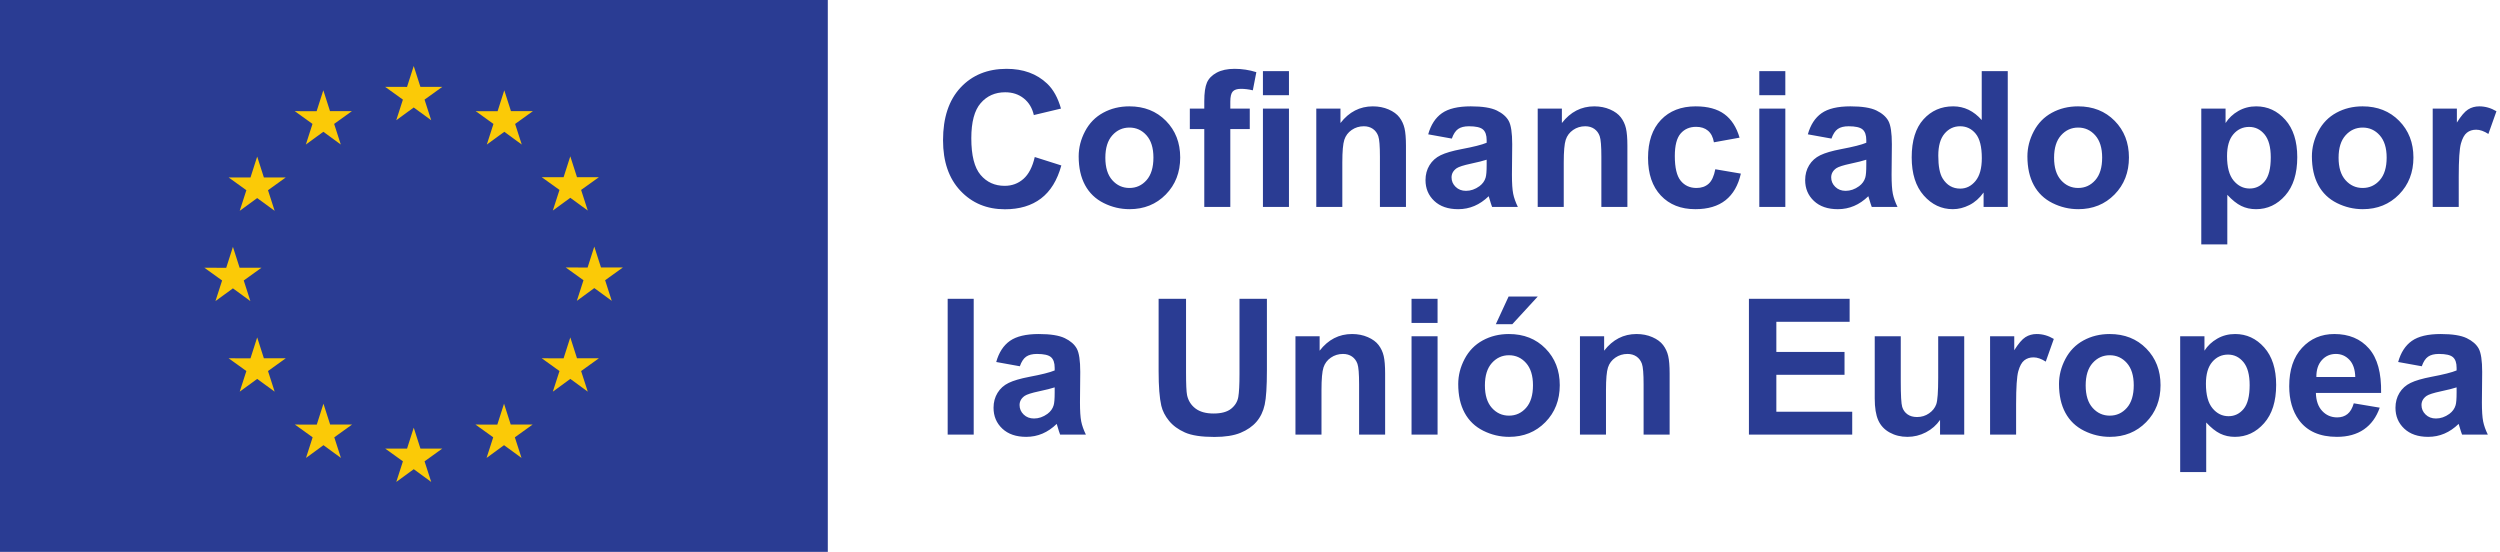 <?xml version="1.0" encoding="UTF-8" standalone="no"?>
<!-- Created with Inkscape (http://www.inkscape.org/) -->

<svg
   version="1.1"
   id="svg1"
   width="453"
   height="100"
   viewBox="0 0 453 100"
   sodipodi:docname="cofunded.svg"
   inkscape:version="1.3 (0e150ed6c4, 2023-07-21)"
   xmlns:inkscape="http://www.inkscape.org/namespaces/inkscape"
   xmlns:sodipodi="http://sodipodi.sourceforge.net/DTD/sodipodi-0.dtd"
   xmlns="http://www.w3.org/2000/svg"
   xmlns:svg="http://www.w3.org/2000/svg">
  <defs
     id="defs1" />
  <sodipodi:namedview
     id="namedview1"
     pagecolor="#ffffff"
     bordercolor="#000000"
     borderopacity="0.25"
     inkscape:showpageshadow="2"
     inkscape:pageopacity="0.0"
     inkscape:pagecheckerboard="0"
     inkscape:deskcolor="#d1d1d1"
     inkscape:zoom="1.1754093"
     inkscape:cx="217.37109"
     inkscape:cy="263.31253"
     inkscape:window-width="3370"
     inkscape:window-height="1403"
     inkscape:window-x="0"
     inkscape:window-y="0"
     inkscape:window-maximized="1"
     inkscape:current-layer="g1">
    <inkscape:page
       x="0"
       y="0"
       inkscape:label="1"
       id="page1"
       width="453"
       height="100"
       margin="0"
       bleed="0"
       inkscape:export-filename="cofunded.png"
       inkscape:export-xdpi="60"
       inkscape:export-ydpi="60" />
  </sodipodi:namedview>
  <g
     id="g1"
     inkscape:groupmode="layer"
     inkscape:label="1">
    <g
       id="group-R5">
      <path
         id="path3"
         style="fill:#2a3c93;fill-opacity:1;fill-rule:nonzero;stroke:none;stroke-width:0.133"
         d="M 0,0 V 100 H 149.998 V 0 Z m 182.395,12.472 c -3.447,0 -6.229,1.133 -8.344,3.399 -2.115,2.266 -3.173,5.448 -3.173,9.544 0,3.873 1.053,6.924 3.156,9.157 2.104,2.233 4.79,3.349 8.058,3.349 2.641,0 4.82,-0.65 6.538,-1.955 1.718,-1.304 2.946,-3.299 3.685,-5.985 l -4.817,-1.528 c -0.414,1.803 -1.097,3.123 -2.048,3.962 -0.951,0.84 -2.087,1.259 -3.407,1.259 -1.791,0 -3.246,-0.66 -4.364,-1.98 -1.119,-1.32 -1.679,-3.537 -1.679,-6.648 0,-2.932 0.568,-5.053 1.704,-6.362 1.136,-1.31 2.615,-1.964 4.439,-1.964 1.32,0 2.442,0.369 3.366,1.108 0.923,0.738 1.531,1.745 1.821,3.021 l 4.919,-1.175 c -0.56,-1.97 -1.4,-3.48 -2.519,-4.532 -1.88,-1.779 -4.325,-2.669 -7.335,-2.669 z m 41.311,0 c -1.309,0 -2.392,0.232 -3.249,0.697 -0.856,0.465 -1.443,1.066 -1.762,1.804 -0.319,0.739 -0.479,1.858 -0.479,3.358 v 1.343 h -2.619 v 3.71 h 2.619 v 14.118 h 4.717 v -14.118 h 3.525 v -3.71 h -3.525 v -1.259 c 0,-0.907 0.149,-1.519 0.445,-1.838 0.297,-0.319 0.786,-0.479 1.469,-0.479 0.694,0 1.415,0.089 2.165,0.268 l 0.638,-3.29 c -1.286,-0.403 -2.601,-0.604 -3.944,-0.604 z m 5.137,0.42 v 4.364 h 4.717 v -4.364 z m 89.942,0 v 4.364 h 4.717 v -4.364 z m 40.304,0 v 8.863 c -1.455,-1.656 -3.179,-2.485 -5.17,-2.485 -2.172,0 -3.967,0.786 -5.388,2.358 -1.421,1.573 -2.132,3.869 -2.132,6.891 0,2.954 0.73,5.258 2.19,6.908 1.461,1.651 3.215,2.476 5.263,2.476 1.007,0 2.007,-0.249 2.997,-0.747 0.991,-0.498 1.849,-1.257 2.577,-2.275 v 2.619 h 4.38 V 12.892 Z m -154.452,6.379 c -1.746,0 -3.327,0.386 -4.742,1.159 -1.416,0.771 -2.509,1.89 -3.281,3.356 -0.773,1.466 -1.159,2.983 -1.159,4.549 0,2.048 0.386,3.785 1.159,5.212 0.772,1.428 1.899,2.51 3.382,3.249 1.483,0.739 3.041,1.108 4.675,1.108 2.641,0 4.832,-0.887 6.572,-2.661 1.74,-1.773 2.61,-4.009 2.61,-6.706 0,-2.675 -0.863,-4.888 -2.585,-6.639 -1.724,-1.751 -3.934,-2.627 -6.63,-2.627 z m 44.131,0 c -2.362,0 -4.32,1.008 -5.875,3.022 v -2.619 h -4.382 v 17.827 h 4.718 v -8.075 c 0,-1.992 0.12,-3.357 0.361,-4.095 0.24,-0.738 0.685,-1.332 1.334,-1.78 0.649,-0.447 1.382,-0.672 2.2,-0.672 0.638,0 1.183,0.157 1.636,0.47 0.453,0.314 0.781,0.753 0.982,1.318 0.202,0.565 0.301,1.81 0.301,3.735 v 9.098 h 4.717 V 26.422 c 0,-1.377 -0.087,-2.434 -0.26,-3.172 -0.173,-0.739 -0.481,-1.4 -0.923,-1.982 -0.442,-0.581 -1.094,-1.06 -1.956,-1.435 -0.862,-0.375 -1.813,-0.562 -2.853,-0.562 z m 17.744,0 c -2.317,0 -4.063,0.414 -5.237,1.242 -1.175,0.828 -2.004,2.104 -2.485,3.827 l 4.281,0.772 c 0.291,-0.828 0.672,-1.407 1.141,-1.738 0.47,-0.33 1.125,-0.495 1.964,-0.495 1.242,0 2.088,0.193 2.535,0.58 0.448,0.386 0.672,1.032 0.672,1.939 v 0.47 c -0.85,0.358 -2.379,0.745 -4.583,1.158 -1.634,0.314 -2.885,0.679 -3.752,1.099 -0.867,0.419 -1.541,1.024 -2.022,1.813 -0.482,0.789 -0.723,1.688 -0.723,2.695 0,1.522 0.529,2.781 1.587,3.777 1.057,0.996 2.504,1.494 4.339,1.494 1.041,0 2.02,-0.196 2.937,-0.588 0.918,-0.391 1.78,-0.979 2.586,-1.763 0.033,0.09 0.09,0.275 0.167,0.554 0.179,0.616 0.329,1.081 0.453,1.394 h 4.666 c -0.414,-0.85 -0.697,-1.648 -0.848,-2.392 -0.151,-0.745 -0.226,-1.9 -0.226,-3.466 l 0.049,-5.506 c 0,-2.049 -0.21,-3.456 -0.629,-4.222 -0.42,-0.766 -1.144,-1.398 -2.173,-1.897 -1.03,-0.498 -2.597,-0.747 -4.7,-0.747 z m 22.376,0 c -2.361,0 -4.32,1.008 -5.875,3.022 v -2.619 h -4.381 v 17.827 h 4.718 v -8.075 c 0,-1.992 0.12,-3.357 0.36,-4.095 0.241,-0.738 0.685,-1.332 1.335,-1.78 0.648,-0.447 1.382,-0.672 2.199,-0.672 0.638,0 1.183,0.157 1.637,0.47 0.453,0.314 0.78,0.753 0.982,1.318 0.202,0.565 0.303,1.81 0.303,3.735 v 9.098 h 4.717 V 26.422 c 0,-1.377 -0.087,-2.434 -0.26,-3.172 -0.173,-0.739 -0.481,-1.4 -0.924,-1.982 -0.442,-0.581 -1.094,-1.06 -1.955,-1.435 -0.862,-0.375 -1.813,-0.562 -2.854,-0.562 z m 18.381,0 c -2.652,0 -4.756,0.82 -6.311,2.459 -1.556,1.64 -2.334,3.931 -2.334,6.874 0,2.91 0.775,5.187 2.325,6.832 1.55,1.645 3.629,2.468 6.236,2.468 2.294,0 4.124,-0.543 5.489,-1.629 1.365,-1.085 2.288,-2.691 2.77,-4.817 l -4.632,-0.789 c -0.236,1.242 -0.639,2.119 -1.209,2.628 -0.571,0.509 -1.303,0.764 -2.199,0.764 -1.197,0 -2.152,-0.437 -2.862,-1.31 -0.711,-0.873 -1.066,-2.367 -1.066,-4.482 0,-1.902 0.35,-3.258 1.049,-4.07 0.699,-0.811 1.637,-1.217 2.812,-1.217 0.884,0 1.604,0.234 2.157,0.704 0.554,0.47 0.909,1.17 1.066,2.099 l 4.649,-0.84 c -0.56,-1.914 -1.48,-3.337 -2.761,-4.271 -1.281,-0.935 -3.007,-1.402 -5.178,-1.402 z m 28.034,0 c -2.317,0 -4.062,0.414 -5.237,1.242 -1.175,0.828 -2.004,2.104 -2.485,3.827 l 4.28,0.772 c 0.291,-0.828 0.672,-1.407 1.142,-1.738 0.47,-0.33 1.125,-0.495 1.965,-0.495 1.242,0 2.087,0.193 2.534,0.58 0.447,0.386 0.671,1.032 0.671,1.939 v 0.47 c -0.85,0.358 -2.377,0.745 -4.582,1.158 -1.634,0.314 -2.885,0.679 -3.752,1.099 -0.867,0.419 -1.542,1.024 -2.023,1.813 -0.481,0.789 -0.721,1.688 -0.721,2.695 0,1.522 0.529,2.781 1.587,3.777 1.057,0.996 2.503,1.494 4.339,1.494 1.041,0 2.02,-0.196 2.938,-0.588 0.918,-0.391 1.78,-0.979 2.585,-1.763 0.033,0.09 0.089,0.275 0.167,0.554 0.179,0.616 0.33,1.081 0.453,1.394 h 4.666 c -0.414,-0.85 -0.696,-1.648 -0.847,-2.392 -0.151,-0.745 -0.227,-1.9 -0.227,-3.466 l 0.05,-5.506 c 0,-2.049 -0.21,-3.456 -0.63,-4.222 -0.42,-0.766 -1.145,-1.398 -2.174,-1.897 -1.03,-0.498 -2.596,-0.747 -4.7,-0.747 z m 41.244,0 c -1.746,0 -3.326,0.386 -4.742,1.159 -1.416,0.771 -2.509,1.89 -3.281,3.356 -0.773,1.466 -1.159,2.983 -1.159,4.549 0,2.048 0.386,3.785 1.159,5.212 0.772,1.428 1.899,2.51 3.381,3.249 1.483,0.739 3.041,1.108 4.676,1.108 2.641,0 4.831,-0.887 6.572,-2.661 1.74,-1.773 2.611,-4.009 2.611,-6.706 0,-2.675 -0.862,-4.888 -2.585,-6.639 -1.724,-1.751 -3.934,-2.627 -6.63,-2.627 z m 32.28,0 c -1.186,0 -2.267,0.28 -3.24,0.839 -0.974,0.56 -1.745,1.288 -2.317,2.183 v -2.619 h -4.398 V 44.282 h 4.717 v -8.981 c 0.884,0.951 1.725,1.623 2.526,2.014 0.8,0.392 1.693,0.588 2.678,0.588 2.071,0 3.833,-0.825 5.288,-2.476 1.455,-1.65 2.183,-3.964 2.183,-6.941 0,-2.899 -0.723,-5.159 -2.166,-6.781 -1.444,-1.623 -3.201,-2.434 -5.271,-2.434 z m 19.271,0 c -1.746,0 -3.326,0.386 -4.742,1.159 -1.416,0.771 -2.51,1.89 -3.282,3.356 -0.773,1.466 -1.158,2.983 -1.158,4.549 0,2.048 0.386,3.785 1.158,5.212 0.772,1.428 1.899,2.51 3.382,3.249 1.483,0.739 3.041,1.108 4.676,1.108 2.641,0 4.831,-0.887 6.572,-2.661 1.74,-1.773 2.61,-4.009 2.61,-6.706 0,-2.675 -0.862,-4.888 -2.585,-6.639 -1.724,-1.751 -3.934,-2.627 -6.631,-2.627 z m 21.151,0 c -0.762,0 -1.441,0.19 -2.04,0.57 -0.599,0.381 -1.273,1.169 -2.022,2.367 v -2.534 h -4.381 v 17.827 h 4.717 v -5.506 c 0,-3.033 0.131,-5.024 0.394,-5.976 0.263,-0.951 0.624,-1.609 1.083,-1.973 0.459,-0.364 1.018,-0.545 1.679,-0.545 0.682,0 1.42,0.257 2.215,0.772 l 1.461,-4.112 c -0.996,-0.593 -2.032,-0.89 -3.106,-0.89 z m -220.406,0.403 v 17.827 h 4.717 V 19.674 Z m 89.942,0 v 17.827 h 4.717 V 19.674 Z m 36.376,3.206 c 1.152,0 2.099,0.451 2.837,1.352 0.739,0.901 1.107,2.375 1.107,4.422 0,1.836 -0.38,3.215 -1.141,4.139 -0.761,0.923 -1.684,1.385 -2.769,1.385 -1.366,0 -2.429,-0.615 -3.19,-1.847 -0.526,-0.85 -0.788,-2.226 -0.788,-4.129 0,-1.768 0.377,-3.097 1.133,-3.987 0.756,-0.89 1.692,-1.335 2.812,-1.335 z m 52.391,0.118 c 1.108,0 2.036,0.453 2.786,1.359 0.749,0.907 1.125,2.295 1.125,4.164 0,2.004 -0.364,3.444 -1.091,4.322 -0.728,0.879 -1.64,1.318 -2.736,1.318 -1.141,0 -2.109,-0.479 -2.904,-1.435 -0.795,-0.957 -1.192,-2.437 -1.192,-4.44 0,-1.746 0.381,-3.064 1.142,-3.954 0.762,-0.89 1.717,-1.334 2.87,-1.334 z M 204.654,23.115 c 1.231,0 2.263,0.47 3.097,1.41 0.834,0.94 1.25,2.283 1.25,4.029 0,1.79 -0.417,3.156 -1.25,4.096 -0.834,0.94 -1.866,1.41 -3.097,1.41 -1.231,0 -2.266,-0.47 -3.106,-1.41 -0.839,-0.94 -1.259,-2.295 -1.259,-4.064 0,-1.768 0.42,-3.121 1.259,-4.061 0.84,-0.94 1.875,-1.41 3.106,-1.41 z m 171.909,0 c 1.231,0 2.263,0.47 3.097,1.41 0.834,0.94 1.251,2.283 1.251,4.029 0,1.79 -0.417,3.156 -1.251,4.096 -0.834,0.94 -1.866,1.41 -3.097,1.41 -1.231,0 -2.265,-0.47 -3.105,-1.41 -0.839,-0.94 -1.259,-2.295 -1.259,-4.064 0,-1.768 0.42,-3.121 1.259,-4.061 0.84,-0.94 1.874,-1.41 3.105,-1.41 z m 51.552,0 c 1.231,0 2.263,0.47 3.097,1.41 0.834,0.94 1.25,2.283 1.25,4.029 0,1.79 -0.417,3.156 -1.25,4.096 -0.834,0.94 -1.866,1.41 -3.097,1.41 -1.231,0 -2.265,-0.47 -3.105,-1.41 -0.839,-0.94 -1.259,-2.295 -1.259,-4.064 0,-1.768 0.42,-3.121 1.259,-4.061 0.84,-0.94 1.874,-1.41 3.105,-1.41 z m -158.733,5.825 v 0.94 c 0,1.13 -0.062,1.898 -0.185,2.3 -0.179,0.616 -0.554,1.136 -1.124,1.56 -0.773,0.56 -1.584,0.84 -2.434,0.84 -0.761,0 -1.388,-0.241 -1.88,-0.722 -0.493,-0.481 -0.739,-1.052 -0.739,-1.712 0,-0.672 0.308,-1.226 0.923,-1.662 0.403,-0.268 1.26,-0.543 2.569,-0.823 1.309,-0.28 2.266,-0.52 2.87,-0.721 z m 68.79,0 v 0.94 c 0,1.13 -0.061,1.898 -0.184,2.3 -0.179,0.616 -0.553,1.136 -1.124,1.56 -0.772,0.56 -1.584,0.84 -2.434,0.84 -0.762,0 -1.388,-0.241 -1.88,-0.722 -0.492,-0.481 -0.738,-1.052 -0.738,-1.712 0,-0.672 0.308,-1.226 0.924,-1.662 0.403,-0.268 1.259,-0.543 2.568,-0.823 1.31,-0.28 2.265,-0.52 2.87,-0.721 z m -64.812,24.786 -2.317,5.02 h 2.988 l 4.615,-5.02 z M 171.718,54.146 v 24.609 h 4.717 V 54.146 Z m 38.223,0 v 13.127 c 0,2.753 0.162,4.835 0.487,6.245 0.224,0.951 0.688,1.86 1.394,2.727 0.705,0.868 1.664,1.573 2.878,2.115 1.214,0.543 2.997,0.814 5.347,0.814 1.947,0 3.525,-0.249 4.734,-0.747 1.209,-0.498 2.174,-1.167 2.896,-2.007 0.721,-0.839 1.217,-1.868 1.485,-3.088 0.269,-1.22 0.403,-3.306 0.403,-6.261 V 54.146 h -4.969 v 13.613 c 0,1.947 -0.073,3.341 -0.218,4.181 -0.146,0.839 -0.578,1.547 -1.294,2.123 -0.716,0.576 -1.779,0.865 -3.189,0.865 -1.388,0 -2.482,-0.305 -3.282,-0.915 -0.8,-0.61 -1.307,-1.419 -1.519,-2.426 -0.123,-0.627 -0.184,-1.998 -0.184,-4.113 V 54.146 Z m 45.828,0 v 4.364 h 4.717 v -4.364 z m 61.136,0 v 24.609 h 18.717 v -4.146 h -13.748 v -6.698 h 12.354 v -4.146 h -12.354 v -5.457 h 13.278 v -4.163 z m -128.668,6.379 c -2.317,0 -4.063,0.414 -5.238,1.242 -1.175,0.829 -2.003,2.104 -2.484,3.827 l 4.281,0.772 c 0.291,-0.828 0.671,-1.407 1.141,-1.738 0.47,-0.33 1.125,-0.495 1.964,-0.495 1.242,0 2.088,0.193 2.535,0.58 0.448,0.386 0.672,1.032 0.672,1.939 v 0.47 c -0.85,0.358 -2.379,0.745 -4.583,1.158 -1.634,0.314 -2.885,0.679 -3.751,1.099 -0.867,0.419 -1.542,1.023 -2.023,1.813 -0.481,0.789 -0.722,1.687 -0.722,2.694 0,1.522 0.529,2.781 1.587,3.778 1.057,0.996 2.504,1.493 4.339,1.493 1.041,0 2.02,-0.195 2.937,-0.587 0.918,-0.391 1.78,-0.979 2.586,-1.763 0.033,0.09 0.09,0.274 0.167,0.554 0.179,0.616 0.329,1.08 0.453,1.393 h 4.667 c -0.414,-0.85 -0.698,-1.648 -0.848,-2.392 -0.151,-0.744 -0.226,-1.9 -0.226,-3.466 l 0.05,-5.505 c 0,-2.048 -0.209,-3.455 -0.628,-4.222 -0.42,-0.767 -1.145,-1.399 -2.175,-1.897 -1.03,-0.498 -2.596,-0.747 -4.7,-0.747 z m 56.755,0 c -2.361,0 -4.32,1.007 -5.875,3.022 v -2.619 h -4.381 v 17.827 h 4.717 v -8.074 c 0,-1.992 0.12,-3.357 0.361,-4.095 0.24,-0.739 0.685,-1.332 1.335,-1.78 0.648,-0.447 1.382,-0.671 2.199,-0.671 0.638,0 1.183,0.157 1.637,0.47 0.453,0.313 0.78,0.753 0.982,1.318 0.202,0.565 0.301,1.81 0.301,3.734 v 9.098 h 4.717 V 67.675 c 0,-1.376 -0.087,-2.433 -0.26,-3.172 -0.173,-0.738 -0.481,-1.399 -0.924,-1.981 -0.442,-0.582 -1.093,-1.06 -1.955,-1.435 -0.862,-0.375 -1.813,-0.562 -2.854,-0.562 z m 28.42,0 c -1.746,0 -3.326,0.385 -4.742,1.158 -1.416,0.772 -2.509,1.891 -3.281,3.358 -0.773,1.465 -1.159,2.982 -1.159,4.549 0,2.048 0.386,3.785 1.159,5.212 0.772,1.427 1.899,2.51 3.381,3.248 1.483,0.739 3.041,1.108 4.676,1.108 2.641,0 4.831,-0.887 6.572,-2.66 1.74,-1.774 2.611,-4.01 2.611,-6.707 0,-2.674 -0.862,-4.887 -2.585,-6.639 -1.724,-1.751 -3.934,-2.626 -6.63,-2.626 z m 23.132,0 c -2.362,0 -4.32,1.007 -5.875,3.022 v -2.619 h -4.382 v 17.827 h 4.717 v -8.074 c 0,-1.992 0.121,-3.357 0.362,-4.095 0.24,-0.739 0.685,-1.332 1.335,-1.78 0.648,-0.447 1.382,-0.671 2.199,-0.671 0.638,0 1.183,0.157 1.636,0.47 0.453,0.313 0.78,0.753 0.982,1.318 0.202,0.565 0.302,1.81 0.302,3.734 v 9.098 h 4.717 V 67.675 c 0,-1.376 -0.087,-2.433 -0.26,-3.172 -0.173,-0.738 -0.481,-1.399 -0.924,-1.981 -0.442,-0.582 -1.094,-1.06 -1.956,-1.435 -0.862,-0.375 -1.813,-0.562 -2.853,-0.562 z m 72.501,0 c -0.761,0 -1.441,0.19 -2.04,0.57 -0.599,0.381 -1.273,1.17 -2.022,2.367 v -2.535 h -4.382 v 17.827 h 4.717 v -5.505 c 0,-3.032 0.132,-5.025 0.395,-5.977 0.263,-0.951 0.623,-1.608 1.082,-1.973 0.459,-0.364 1.018,-0.545 1.679,-0.545 0.682,0 1.421,0.258 2.216,0.772 l 1.46,-4.113 c -0.996,-0.593 -2.031,-0.889 -3.105,-0.889 z m 13.227,0 c -1.746,0 -3.326,0.385 -4.742,1.158 -1.416,0.772 -2.51,1.891 -3.282,3.358 -0.773,1.465 -1.158,2.982 -1.158,4.549 0,2.048 0.386,3.785 1.158,5.212 0.772,1.427 1.9,2.51 3.383,3.248 1.483,0.739 3.041,1.108 4.675,1.108 2.641,0 4.831,-0.887 6.572,-2.66 1.74,-1.774 2.611,-4.01 2.611,-6.707 0,-2.674 -0.862,-4.887 -2.585,-6.639 -1.724,-1.751 -3.934,-2.626 -6.631,-2.626 z m 22.73,0 c -1.187,0 -2.267,0.279 -3.239,0.839 -0.974,0.559 -1.746,1.287 -2.317,2.183 v -2.619 h -4.398 v 24.61 h 4.717 v -8.981 c 0.884,0.952 1.726,1.623 2.526,2.014 0.8,0.392 1.692,0.587 2.677,0.587 2.07,0 3.833,-0.825 5.288,-2.475 1.455,-1.651 2.183,-3.965 2.183,-6.941 0,-2.898 -0.722,-5.16 -2.165,-6.782 -1.443,-1.623 -3.201,-2.434 -5.271,-2.434 z m 17.978,0 c -2.362,0 -4.314,0.837 -5.858,2.509 -1.544,1.673 -2.317,3.987 -2.317,6.941 0,2.474 0.588,4.521 1.763,6.144 1.488,2.025 3.782,3.038 6.882,3.038 1.958,0 3.589,-0.45 4.893,-1.351 1.304,-0.901 2.258,-2.213 2.863,-3.937 L 426.504,73.081 c -0.258,0.895 -0.638,1.545 -1.141,1.948 -0.504,0.402 -1.124,0.604 -1.863,0.604 -1.086,0 -1.992,-0.389 -2.719,-1.167 -0.727,-0.777 -1.108,-1.866 -1.142,-3.266 h 11.817 c 0.067,-3.614 -0.666,-6.297 -2.199,-8.049 -1.533,-1.751 -3.626,-2.626 -6.278,-2.626 z m 19.288,0 c -2.317,0 -4.062,0.414 -5.237,1.242 -1.175,0.829 -2.004,2.104 -2.485,3.827 l 4.281,0.772 c 0.291,-0.828 0.671,-1.407 1.141,-1.738 0.47,-0.33 1.125,-0.495 1.964,-0.495 1.242,0 2.088,0.193 2.535,0.58 0.448,0.386 0.671,1.032 0.671,1.939 v 0.47 c -0.85,0.358 -2.377,0.745 -4.582,1.158 -1.634,0.314 -2.885,0.679 -3.752,1.099 -0.867,0.419 -1.542,1.023 -2.023,1.813 -0.481,0.789 -0.722,1.687 -0.722,2.694 0,1.522 0.529,2.781 1.587,3.778 1.057,0.996 2.504,1.493 4.339,1.493 1.041,0 2.02,-0.195 2.937,-0.587 0.918,-0.391 1.78,-0.979 2.586,-1.763 0.033,0.09 0.09,0.274 0.167,0.554 0.179,0.616 0.33,1.08 0.453,1.393 h 4.667 c -0.415,-0.85 -0.698,-1.648 -0.848,-2.392 -0.151,-0.744 -0.227,-1.9 -0.227,-3.466 l 0.05,-5.505 c 0,-2.048 -0.209,-3.455 -0.628,-4.222 -0.42,-0.767 -1.145,-1.399 -2.175,-1.897 -1.03,-0.498 -2.596,-0.747 -4.7,-0.747 z m -186.497,0.402 v 17.827 h 4.717 V 60.927 Z m 83.931,0 v 11.281 c 0,1.678 0.213,2.993 0.638,3.944 0.425,0.951 1.112,1.69 2.064,2.216 0.951,0.526 2.026,0.789 3.224,0.789 1.175,0 2.291,-0.274 3.349,-0.822 1.057,-0.549 1.91,-1.298 2.56,-2.249 v 2.668 h 4.381 V 60.927 h -4.717 v 7.521 c 0,2.551 -0.118,4.155 -0.353,4.81 -0.234,0.655 -0.671,1.203 -1.309,1.645 -0.638,0.442 -1.36,0.663 -2.165,0.663 -0.705,0 -1.287,-0.165 -1.746,-0.495 -0.459,-0.33 -0.776,-0.777 -0.949,-1.343 -0.173,-0.565 -0.26,-2.101 -0.26,-4.608 v -8.192 z m 83.563,3.207 c 0.963,0 1.78,0.356 2.451,1.066 0.671,0.71 1.024,1.749 1.058,3.114 h -7.05 c -0.012,-1.286 0.318,-2.305 0.99,-3.055 0.671,-0.749 1.522,-1.125 2.551,-1.125 z m -19.539,0.118 c 1.108,0 2.037,0.453 2.787,1.359 0.749,0.907 1.124,2.295 1.124,4.164 0,2.003 -0.364,3.444 -1.091,4.322 -0.728,0.878 -1.64,1.318 -2.736,1.318 -1.141,0 -2.11,-0.478 -2.904,-1.435 -0.795,-0.957 -1.192,-2.437 -1.192,-4.44 0,-1.746 0.38,-3.064 1.141,-3.954 0.761,-0.89 1.717,-1.334 2.87,-1.334 z m -130.297,0.117 c 1.231,0 2.263,0.47 3.097,1.41 0.834,0.94 1.251,2.283 1.251,4.029 0,1.79 -0.417,3.157 -1.251,4.097 -0.834,0.94 -1.866,1.41 -3.097,1.41 -1.231,0 -2.265,-0.47 -3.105,-1.41 -0.839,-0.94 -1.259,-2.295 -1.259,-4.064 0,-1.768 0.42,-3.122 1.259,-4.062 0.84,-0.94 1.874,-1.41 3.105,-1.41 z m 108.86,0 c 1.231,0 2.264,0.47 3.097,1.41 0.834,0.94 1.25,2.283 1.25,4.029 0,1.79 -0.417,3.157 -1.25,4.097 -0.834,0.94 -1.867,1.41 -3.097,1.41 -1.231,0 -2.265,-0.47 -3.105,-1.41 -0.839,-0.94 -1.259,-2.295 -1.259,-4.064 0,-1.768 0.42,-3.122 1.259,-4.062 0.84,-0.94 1.874,-1.41 3.105,-1.41 z M 191.107,70.194 v 0.94 c 0,1.131 -0.062,1.897 -0.184,2.3 -0.179,0.615 -0.555,1.135 -1.125,1.56 -0.773,0.56 -1.584,0.839 -2.434,0.839 -0.761,0 -1.388,-0.24 -1.88,-0.721 -0.493,-0.481 -0.739,-1.053 -0.739,-1.714 0,-0.671 0.308,-1.225 0.923,-1.661 0.403,-0.269 1.26,-0.543 2.569,-0.823 1.309,-0.279 2.266,-0.52 2.87,-0.721 z m 254.03,0 v 0.94 c 0,1.131 -0.061,1.897 -0.184,2.3 -0.179,0.615 -0.555,1.135 -1.125,1.56 -0.773,0.56 -1.584,0.839 -2.434,0.839 -0.761,0 -1.388,-0.24 -1.88,-0.721 -0.493,-0.481 -0.739,-1.053 -0.739,-1.714 0,-0.671 0.308,-1.225 0.923,-1.661 0.403,-0.269 1.26,-0.543 2.569,-0.823 1.309,-0.279 2.266,-0.52 2.87,-0.721 z" />
      <path
         id="path4"
         style="fill:#fbca07;fill-opacity:1;fill-rule:nonzero;stroke:none;stroke-width:0.133"
         d="m 74.967,11.962 -1.213,3.785 -3.961,-0.005 3.212,2.31 -1.204,3.735 3.165,-2.31 3.166,2.31 -1.205,-3.735 3.215,-2.31 h -3.964 z m -16.381,4.396 -1.213,3.789 -3.961,-0.005 3.212,2.31 -1.202,3.736 3.165,-2.31 3.163,2.31 -1.203,-3.736 3.213,-2.31 h -3.963 z m 32.789,0.005 -1.21,3.789 -3.963,-0.009 3.211,2.314 -1.202,3.736 3.17,-2.314 3.16,2.314 -1.202,-3.736 3.214,-2.314 h -3.967 z m 11.962,11.962 -1.214,3.789 -3.959,-0.004 3.214,2.305 -1.206,3.736 3.165,-2.31 3.166,2.31 -1.206,-3.736 3.214,-2.305 h -3.959 z m -56.735,0.046 -1.213,3.789 -3.96,-0.005 3.212,2.31 -1.204,3.736 3.164,-2.31 3.165,2.31 -1.204,-3.736 3.213,-2.31 h -3.961 z m 61.083,16.313 -1.211,3.789 -3.962,-0.005 3.214,2.31 -1.202,3.735 3.161,-2.313 3.165,2.313 -1.202,-3.735 3.214,-2.31 h -3.962 z m -65.479,0.046 -1.213,3.793 -3.962,-0.009 3.214,2.31 -1.205,3.735 3.165,-2.31 3.163,2.31 -1.202,-3.735 3.212,-2.31 h -3.96 z m 4.396,16.408 -1.213,3.789 -3.96,-0.004 3.212,2.31 -1.204,3.735 3.164,-2.313 3.165,2.313 -1.204,-3.735 3.213,-2.31 h -3.961 z m 56.736,0 -1.215,3.789 -3.958,-0.004 3.214,2.31 -1.206,3.735 3.165,-2.313 3.165,2.313 -1.206,-3.735 3.214,-2.31 h -3.958 z m -44.728,12.012 -1.211,3.785 -3.962,-0.004 3.212,2.31 -1.202,3.736 3.165,-2.31 3.163,2.31 -1.202,-3.736 3.213,-2.31 h -3.963 z m 32.72,0 -1.215,3.785 -3.958,-0.004 3.211,2.31 -1.202,3.736 3.165,-2.31 3.166,2.31 -1.207,-3.736 3.215,-2.31 h -3.963 z m -16.361,4.347 -1.211,3.789 -3.962,-0.004 3.212,2.31 -1.202,3.736 3.166,-2.31 3.163,2.31 -1.205,-3.736 3.215,-2.31 h -3.963 z" />
    </g>
  </g>
</svg>
